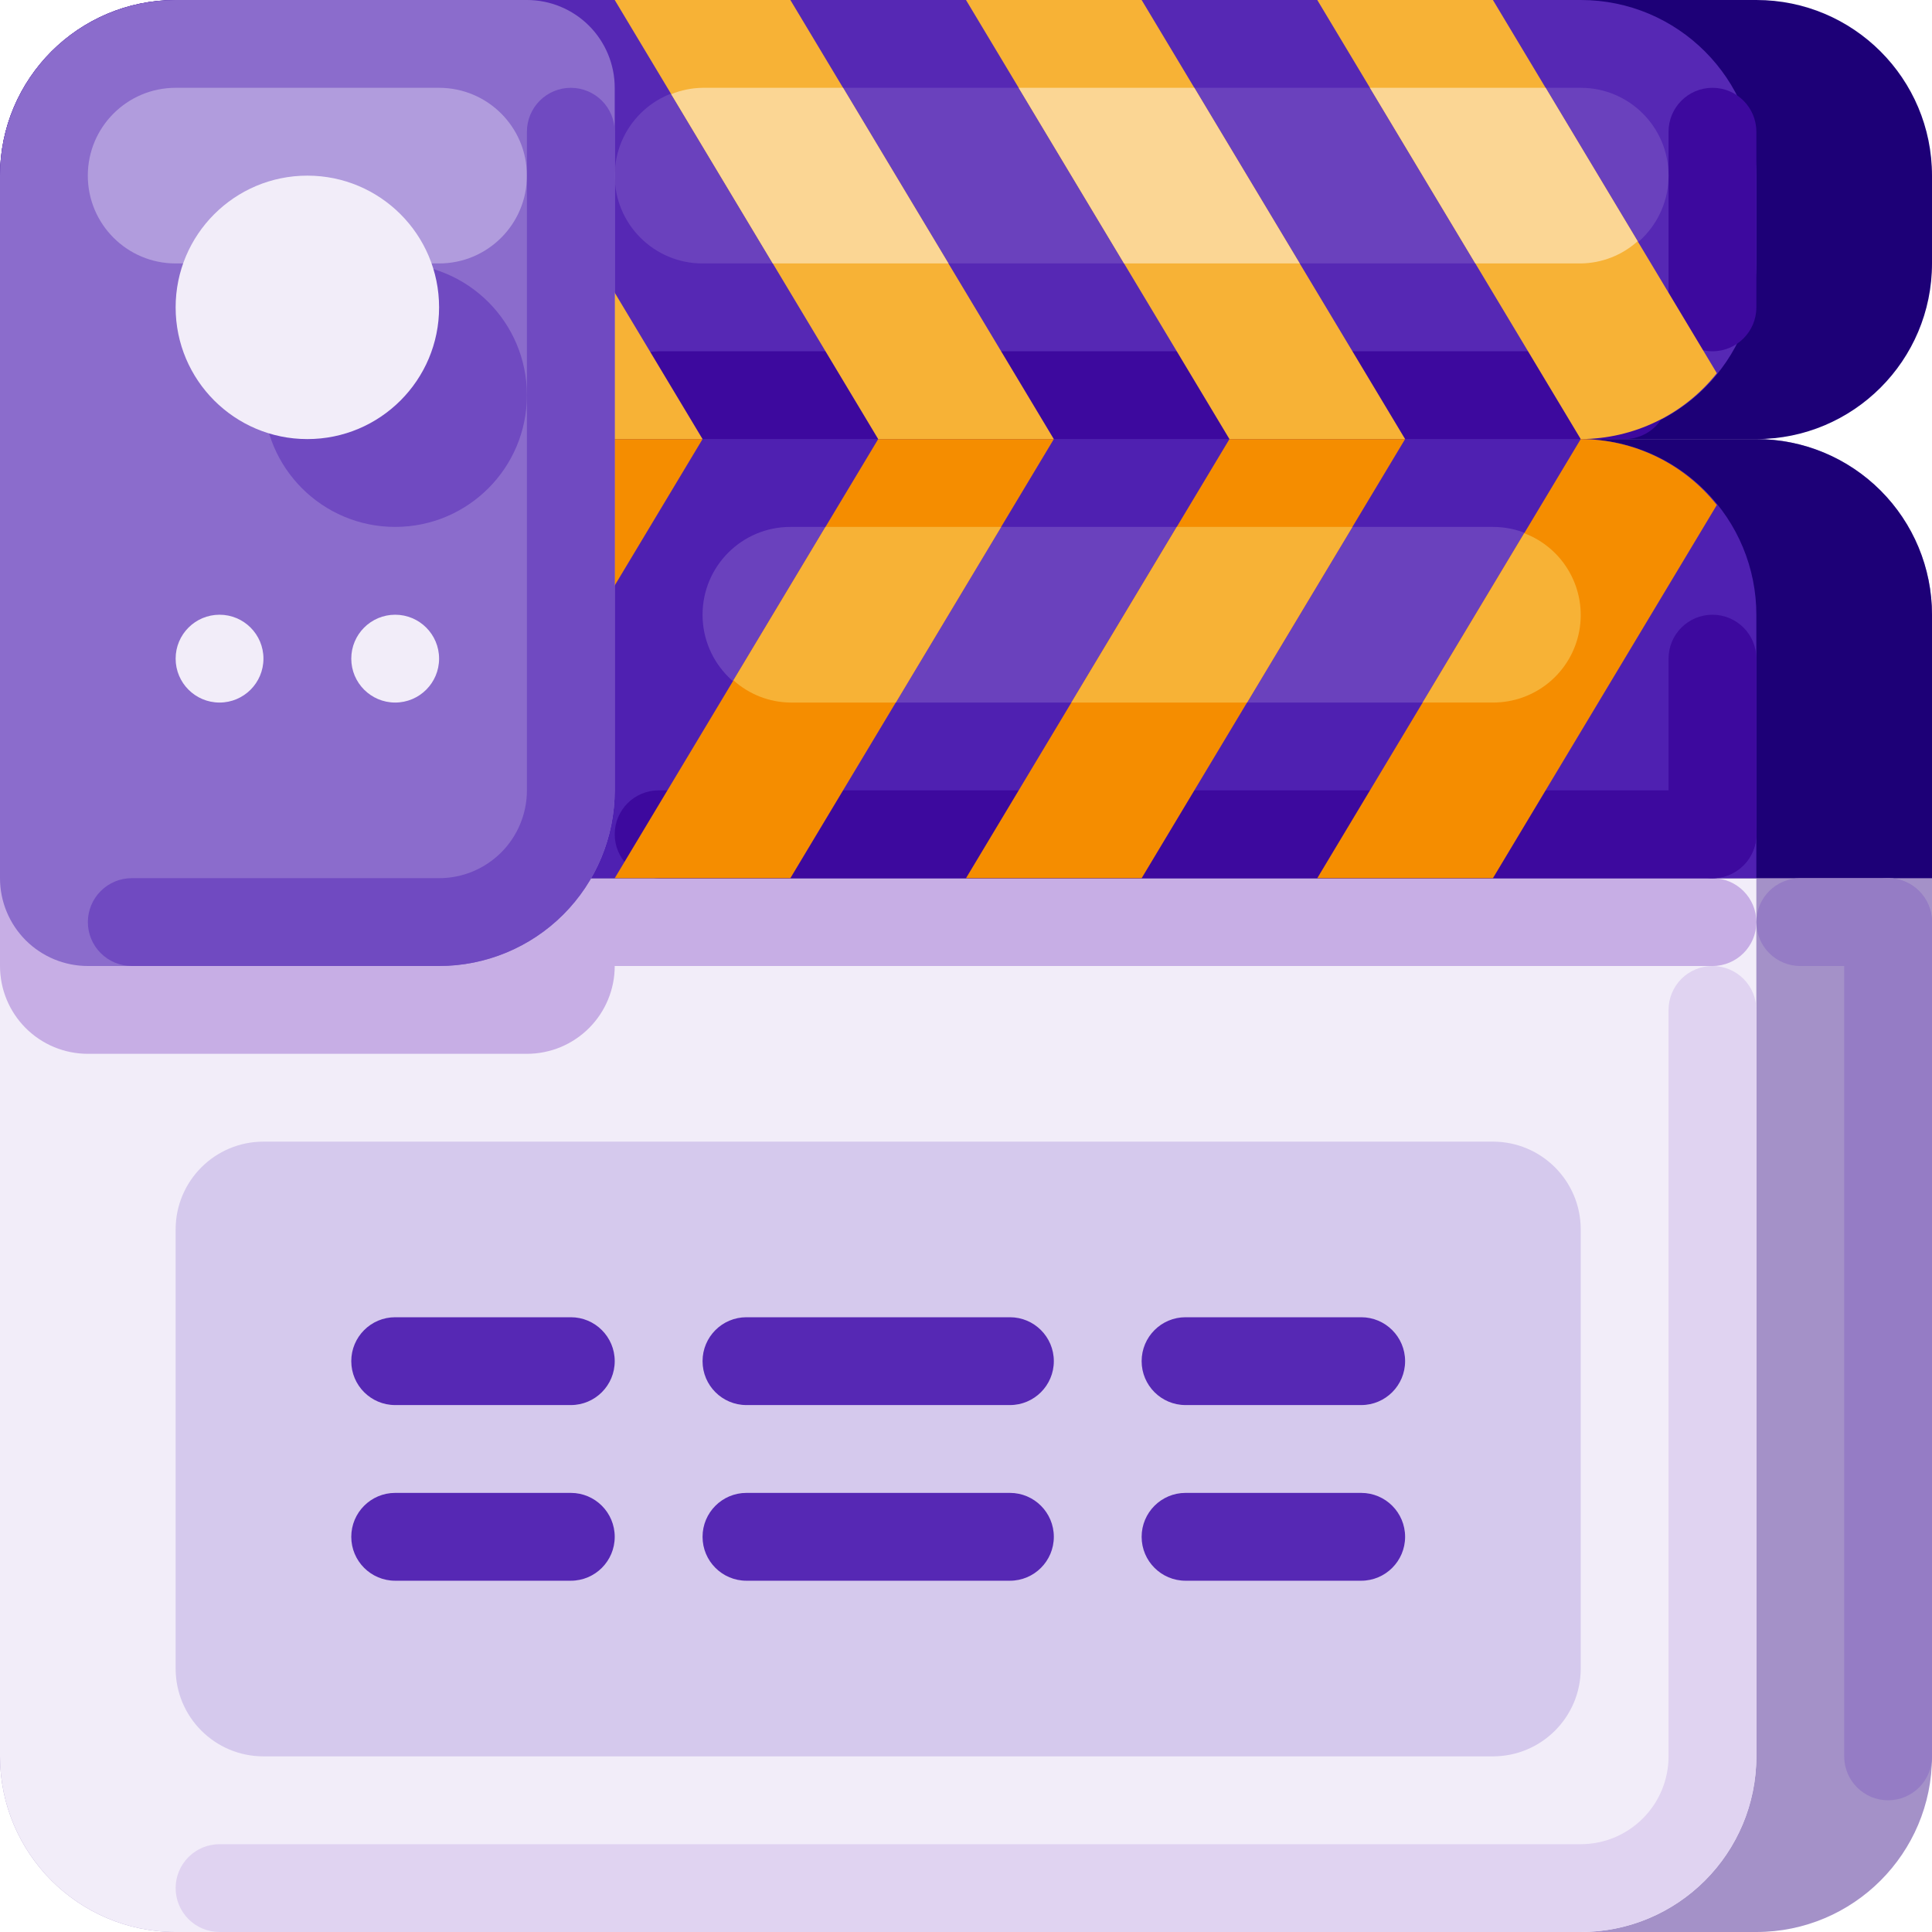 <svg width="100" height="100" viewBox="0 0 100 100" fill="none" xmlns="http://www.w3.org/2000/svg">
<path d="M90.909 22.727H9.091C4.07 22.727 0 26.797 0 31.818V90.909C0 95.93 4.07 100 9.091 100H90.909C95.93 100 100 95.93 100 90.909V31.818C100 26.797 95.93 22.727 90.909 22.727Z" fill="#A491C8"/>
<path d="M81.818 22.727H9.091C4.07 22.727 0 26.797 0 31.818V90.909C0 95.93 4.07 100 9.091 100H81.818C86.839 100 90.909 95.93 90.909 90.909V31.818C90.909 26.797 86.839 22.727 81.818 22.727Z" fill="#F2EDF9"/>
<path d="M88.637 45.455H29.546C28.29 45.455 27.273 46.472 27.273 47.727V47.727C27.273 48.983 28.29 50 29.546 50H88.637C89.892 50 90.909 48.983 90.909 47.727C90.909 46.472 89.892 45.455 88.637 45.455Z" fill="#C7AEE5"/>
<path d="M27.273 54.545H4.545C3.949 54.545 3.357 54.428 2.806 54.2C2.255 53.971 1.753 53.636 1.331 53.214C0.909 52.792 0.574 52.291 0.346 51.739C0.118 51.188 -5.5961e-07 50.597 0 50V45.455H31.818V50C31.818 50.597 31.701 51.188 31.472 51.739C31.244 52.291 30.909 52.792 30.487 53.214C30.065 53.636 29.564 53.971 29.012 54.2C28.461 54.428 27.87 54.545 27.273 54.545Z" fill="#C7AEE5"/>
<path d="M9.091 22.727C6.68 22.727 4.368 23.685 2.663 25.39C0.958 27.095 0 29.407 0 31.818V36.364C0 38.775 0.958 41.087 2.663 42.792C4.368 44.497 6.68 45.455 9.091 45.455H100V31.818C100 29.407 99.043 27.095 97.338 25.39C95.633 23.685 93.32 22.727 90.909 22.727H9.091Z" fill="#1D0077"/>
<path d="M90.909 0H9.091C4.07 0 0 4.07 0 9.091V13.636C0 18.657 4.07 22.727 9.091 22.727H90.909C95.93 22.727 100 18.657 100 13.636V9.091C100 4.07 95.93 0 90.909 0Z" fill="#1D0077"/>
<path d="M81.818 0H9.091C4.07 0 0 4.07 0 9.091V13.636C0 18.657 4.07 22.727 9.091 22.727H81.818C86.839 22.727 90.909 18.657 90.909 13.636V9.091C90.909 4.07 86.839 0 81.818 0Z" fill="#5628B4"/>
<path d="M90.909 6.818C90.909 5.563 89.892 4.545 88.637 4.545C87.381 4.545 86.364 5.563 86.364 6.818V15.909C86.364 17.164 87.381 18.182 88.637 18.182C89.892 18.182 90.909 17.164 90.909 15.909V6.818Z" fill="#3D099E"/>
<path d="M81.818 4.545H36.364C33.853 4.545 31.818 6.58 31.818 9.091V9.091C31.818 11.601 33.853 13.636 36.364 13.636H81.818C84.329 13.636 86.364 11.601 86.364 9.091C86.364 6.58 84.329 4.545 81.818 4.545Z" fill="#6A41BD"/>
<path d="M84.091 18.182H34.091C32.836 18.182 31.818 19.199 31.818 20.455V20.455C31.818 21.71 32.836 22.727 34.091 22.727H84.091C85.346 22.727 86.364 21.71 86.364 20.455C86.364 19.199 85.346 18.182 84.091 18.182Z" fill="#3D099E"/>
<path d="M9.091 22.727C6.68 22.727 4.368 23.685 2.663 25.39C0.958 27.095 0 29.407 0 31.818V36.364C0 38.775 0.958 41.087 2.663 42.792C4.368 44.497 6.68 45.455 9.091 45.455H90.909V31.818C90.909 29.407 89.951 27.095 88.247 25.39C86.542 23.685 84.23 22.727 81.818 22.727H9.091Z" fill="#4F20B1"/>
<path d="M77.273 27.273H40.909C38.399 27.273 36.364 29.308 36.364 31.818V31.818C36.364 34.328 38.399 36.364 40.909 36.364H77.273C79.783 36.364 81.818 34.328 81.818 31.818C81.818 29.308 79.783 27.273 77.273 27.273Z" fill="#6A41BD"/>
<path d="M88.637 40.909H34.091C32.836 40.909 31.818 41.927 31.818 43.182V43.182C31.818 44.437 32.836 45.455 34.091 45.455H88.637C89.892 45.455 90.909 44.437 90.909 43.182C90.909 41.927 89.892 40.909 88.637 40.909Z" fill="#3D099E"/>
<path d="M40.909 0H31.818L45.455 22.727H54.545L40.909 0Z" fill="#F7B236"/>
<path d="M34.742 4.873L40 13.636H49.091L43.636 4.545H36.364C35.807 4.553 35.258 4.664 34.742 4.873Z" fill="#FBD694"/>
<path d="M77.273 59.091H13.636C11.126 59.091 9.091 61.126 9.091 63.636V86.364C9.091 88.874 11.126 90.909 13.636 90.909H77.273C79.783 90.909 81.818 88.874 81.818 86.364V63.636C81.818 61.126 79.783 59.091 77.273 59.091Z" fill="#D5C9ED"/>
<path d="M22.727 0H13.636L27.273 22.727H36.364L22.727 0Z" fill="#F7B236"/>
<path d="M59.091 0H50L63.636 22.727H72.728L59.091 0Z" fill="#F7B236"/>
<path d="M58.182 13.636H67.273L61.818 4.545H52.727L58.182 13.636Z" fill="#FBD694"/>
<path d="M40.909 45.455H31.818L45.455 22.727H54.546L40.909 45.455Z" fill="#F58D00"/>
<path d="M42.727 27.273L37.963 35.213C38.773 35.942 39.82 36.351 40.909 36.364H46.364L51.818 27.273H42.727Z" fill="#F7B236"/>
<path d="M22.727 45.455H13.636L27.273 22.727H36.364L22.727 45.455Z" fill="#F58D00"/>
<path d="M59.091 45.455H50L63.636 22.727H72.728L59.091 45.455Z" fill="#F58D00"/>
<path d="M55.455 36.364H64.546L70 27.273H60.91L55.455 36.364Z" fill="#F7B236"/>
<path d="M81.818 22.727L68.182 45.455H77.273L88.863 26.137C88.02 25.077 86.949 24.22 85.729 23.63C84.51 23.04 83.173 22.731 81.818 22.727Z" fill="#F58D00"/>
<path d="M77.273 36.363C78.334 36.367 79.363 35.998 80.18 35.321C80.996 34.644 81.55 33.702 81.743 32.658C81.936 31.615 81.757 30.537 81.236 29.613C80.716 28.688 79.887 27.976 78.895 27.6L73.637 36.363H77.273Z" fill="#F7B236"/>
<path d="M88.863 19.317L77.273 0H68.182L81.818 22.727C83.173 22.723 84.51 22.415 85.729 21.825C86.949 21.234 88.02 20.377 88.863 19.317Z" fill="#F7B236"/>
<path d="M70.909 4.545L76.364 13.636H81.818C82.908 13.623 83.955 13.214 84.764 12.486L80 4.545H70.909Z" fill="#FBD694"/>
<path d="M9.091 0H27.273C28.478 0 29.634 0.479 30.487 1.331C31.339 2.184 31.818 3.34 31.818 4.545V40.909C31.818 43.32 30.86 45.632 29.156 47.337C27.451 49.042 25.138 50 22.727 50H4.545C3.34 50 2.184 49.521 1.331 48.669C0.479 47.816 0 46.66 0 45.454V9.091C0 6.68 0.958 4.368 2.663 2.663C4.368 0.958 6.68 5.6509e-07 9.091 0Z" fill="#8B6CCC"/>
<path d="M11.364 36.364C12.619 36.364 13.636 35.346 13.636 34.091C13.636 32.836 12.619 31.818 11.364 31.818C10.108 31.818 9.091 32.836 9.091 34.091C9.091 35.346 10.108 36.364 11.364 36.364Z" fill="#F2EDF9"/>
<path d="M22.727 4.545H9.091C6.581 4.545 4.545 6.58 4.545 9.091V9.091C4.545 11.601 6.581 13.636 9.091 13.636H22.727C25.238 13.636 27.273 11.601 27.273 9.091C27.273 6.58 25.238 4.545 22.727 4.545Z" fill="#B19CDD"/>
<path d="M20.455 36.364C21.71 36.364 22.727 35.346 22.727 34.091C22.727 32.836 21.71 31.818 20.455 31.818C19.199 31.818 18.182 32.836 18.182 34.091C18.182 35.346 19.199 36.364 20.455 36.364Z" fill="#F2EDF9"/>
<path d="M29.546 77.272H20.455C19.199 77.272 18.182 78.29 18.182 79.545C18.182 80.8 19.199 81.818 20.455 81.818H29.546C30.801 81.818 31.818 80.8 31.818 79.545C31.818 78.29 30.801 77.272 29.546 77.272Z" fill="#5628B4"/>
<path d="M52.273 77.272H38.636C37.381 77.272 36.364 78.29 36.364 79.545C36.364 80.8 37.381 81.818 38.636 81.818H52.273C53.528 81.818 54.546 80.8 54.546 79.545C54.546 78.29 53.528 77.272 52.273 77.272Z" fill="#5628B4"/>
<path d="M70.455 77.272H61.364C60.109 77.272 59.091 78.29 59.091 79.545C59.091 80.8 60.109 81.818 61.364 81.818H70.455C71.71 81.818 72.728 80.8 72.728 79.545C72.728 78.29 71.71 77.272 70.455 77.272Z" fill="#5628B4"/>
<path d="M20.455 27.273C24.22 27.273 27.273 24.22 27.273 20.455C27.273 16.689 24.22 13.636 20.455 13.636C16.689 13.636 13.636 16.689 13.636 20.455C13.636 24.22 16.689 27.273 20.455 27.273Z" fill="#704AC1"/>
<path d="M29.546 68.18H20.455C19.199 68.18 18.182 69.198 18.182 70.453C18.182 71.708 19.199 72.726 20.455 72.726H29.546C30.801 72.726 31.818 71.708 31.818 70.453C31.818 69.198 30.801 68.18 29.546 68.18Z" fill="#5628B4"/>
<path d="M52.273 68.18H38.636C37.381 68.18 36.364 69.198 36.364 70.453C36.364 71.708 37.381 72.726 38.636 72.726H52.273C53.528 72.726 54.546 71.708 54.546 70.453C54.546 69.198 53.528 68.18 52.273 68.18Z" fill="#5628B4"/>
<path d="M70.455 68.18H61.364C60.109 68.18 59.091 69.198 59.091 70.453C59.091 71.708 60.109 72.726 61.364 72.726H70.455C71.71 72.726 72.728 71.708 72.728 70.453C72.728 69.198 71.71 68.18 70.455 68.18Z" fill="#5628B4"/>
<path d="M15.909 22.727C19.675 22.727 22.727 19.675 22.727 15.909C22.727 12.143 19.675 9.091 15.909 9.091C12.144 9.091 9.091 12.143 9.091 15.909C9.091 19.675 12.144 22.727 15.909 22.727Z" fill="#F2EDF9"/>
<path d="M100 47.727C100 46.472 98.983 45.455 97.728 45.455C96.472 45.455 95.455 46.472 95.455 47.727V90.909C95.455 92.164 96.472 93.182 97.728 93.182C98.983 93.182 100 92.164 100 90.909V47.727Z" fill="#957CC5"/>
<path d="M88.637 50C88.338 50 88.043 50.059 87.767 50.173C87.491 50.287 87.241 50.455 87.029 50.666C86.819 50.877 86.651 51.127 86.537 51.403C86.423 51.679 86.364 51.974 86.364 52.273V90.909C86.364 92.115 85.885 93.271 85.032 94.123C84.18 94.976 83.024 95.455 81.818 95.455H11.364C10.761 95.455 10.183 95.694 9.757 96.12C9.33 96.546 9.091 97.125 9.091 97.727C9.091 98.33 9.33 98.908 9.757 99.334C10.183 99.761 10.761 100 11.364 100H81.818C84.23 100 86.542 99.042 88.247 97.337C89.951 95.633 90.909 93.32 90.909 90.909V52.273C90.909 51.974 90.851 51.679 90.736 51.403C90.622 51.127 90.455 50.877 90.244 50.666C90.033 50.455 89.782 50.287 89.506 50.173C89.231 50.059 88.935 50 88.637 50Z" fill="#E0D3F1"/>
<path d="M97.728 45.455H93.182C91.927 45.455 90.909 46.472 90.909 47.727V47.727C90.909 48.983 91.927 50 93.182 50H97.728C98.983 50 100 48.983 100 47.727C100 46.472 98.983 45.455 97.728 45.455Z" fill="#957CC5"/>
<path d="M29.546 4.545C29.247 4.545 28.951 4.604 28.676 4.718C28.4 4.833 28.149 5 27.939 5.211C27.727 5.422 27.56 5.673 27.446 5.948C27.332 6.224 27.273 6.52 27.273 6.818V40.909C27.273 42.114 26.794 43.271 25.942 44.123C25.089 44.975 23.933 45.454 22.727 45.454H6.818C6.216 45.455 5.638 45.695 5.213 46.121C4.787 46.547 4.548 47.125 4.548 47.727C4.548 48.33 4.787 48.907 5.213 49.333C5.638 49.76 6.216 49.999 6.818 50H22.727C25.138 50 27.451 49.042 29.156 47.337C30.86 45.632 31.818 43.32 31.818 40.909V6.818C31.818 6.52 31.759 6.224 31.645 5.948C31.531 5.673 31.364 5.422 31.153 5.211C30.942 5 30.691 4.833 30.415 4.718C30.14 4.604 29.844 4.545 29.546 4.545Z" fill="#704AC1"/>
<path d="M90.909 34.091C90.909 32.836 89.892 31.818 88.637 31.818C87.381 31.818 86.364 32.836 86.364 34.091V43.182C86.364 44.437 87.381 45.455 88.637 45.455C89.892 45.455 90.909 44.437 90.909 43.182V34.091Z" fill="#3D099E"/>
</svg>

